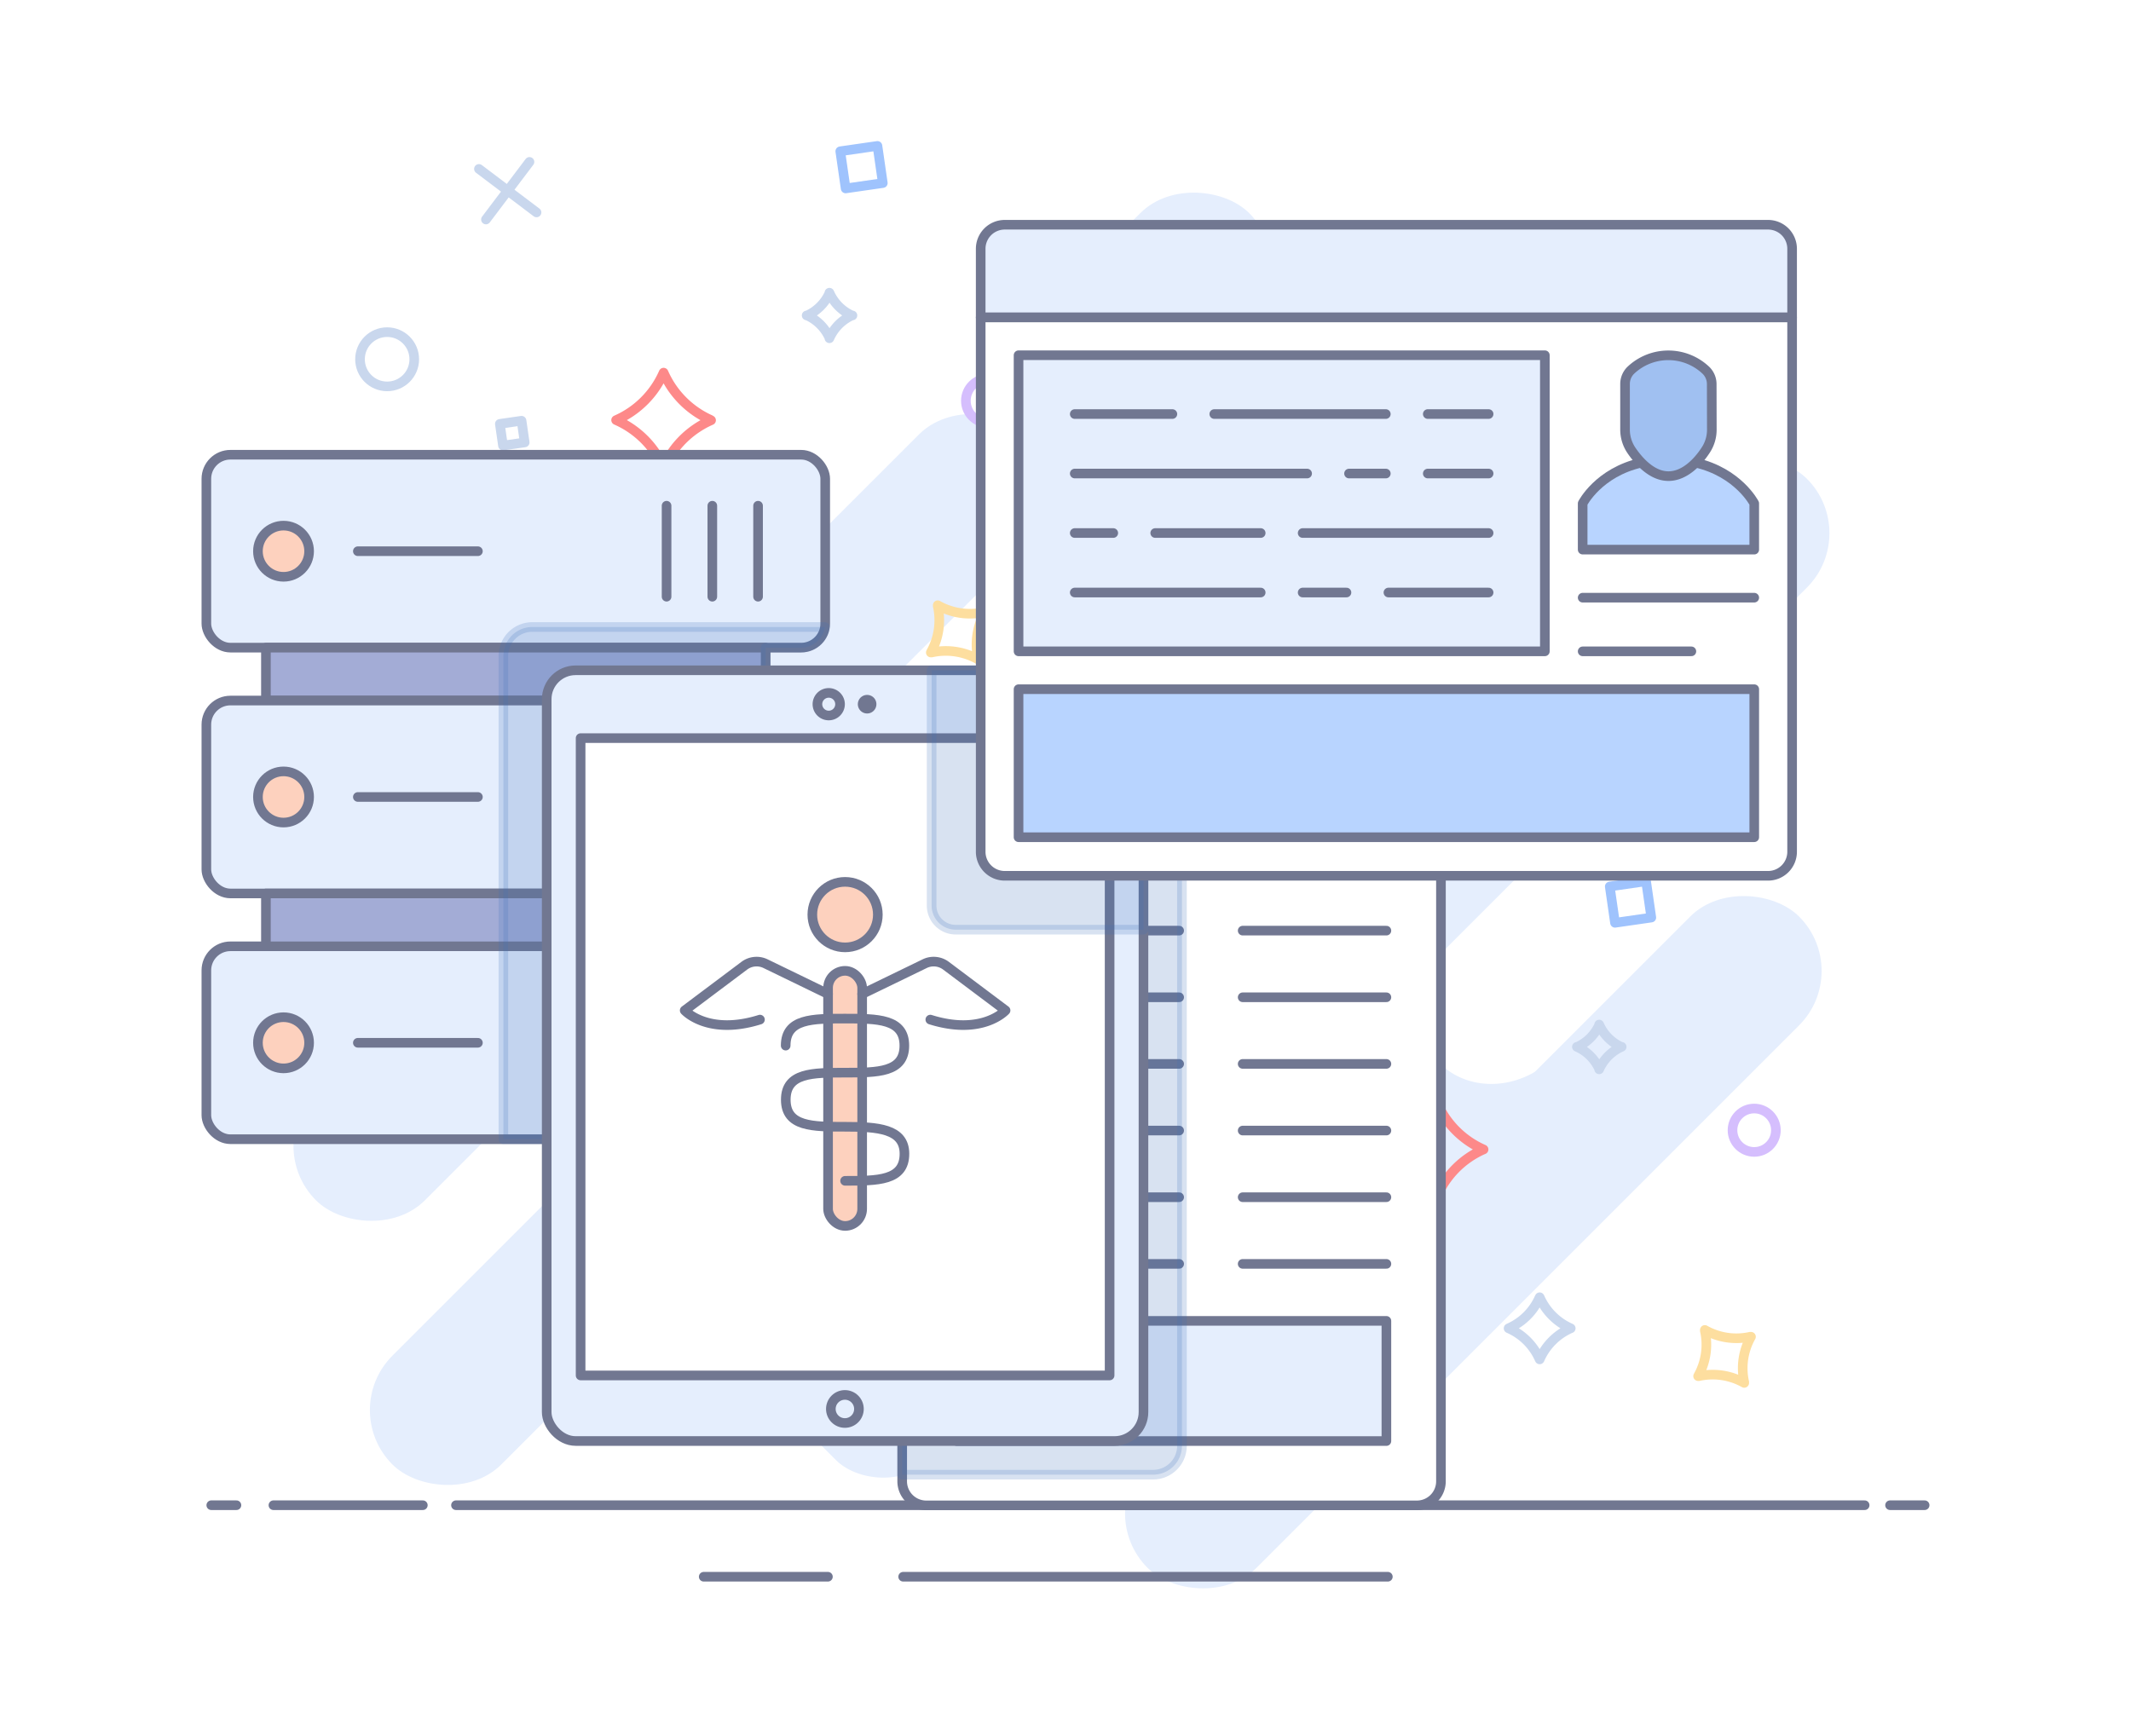 <svg xmlns="http://www.w3.org/2000/svg" viewBox="0 0 443 361"><defs><style>.cls-1,.cls-14{fill:#fff;}.cls-2,.cls-9{fill:#e5eefd;}.cls-11,.cls-3,.cls-4,.cls-5,.cls-6,.cls-7,.cls-8{fill:none;}.cls-3{stroke:#c9d7ed;}.cls-10,.cls-11,.cls-12,.cls-13,.cls-14,.cls-15,.cls-16,.cls-3,.cls-4,.cls-5,.cls-6,.cls-7,.cls-8,.cls-9{stroke-linecap:round;stroke-linejoin:round;stroke-width:2px;}.cls-4{stroke:#d5befd;}.cls-5{stroke:#a9ebc8;}.cls-6{stroke:#9fc3fd;}.cls-7{stroke:#fd8989;}.cls-8{stroke:#fdde9f;}.cls-10,.cls-11,.cls-12,.cls-14,.cls-15,.cls-16,.cls-9{stroke:#717791;}.cls-10{fill:#fdd1be;}.cls-12{fill:#a3acd6;}.cls-13{fill:#3f72ba;stroke:#3f72ba;opacity:0.2;}.cls-15{fill:#b8d4ff;}.cls-16{fill:#a0c0f1;}</style></defs><g id="Layer_2" data-name="Layer 2"><g id="dicom"><g id="dicom_libraries" data-name="dicom libraries"><rect class="cls-1" width="443" height="361"/><rect class="cls-2" x="210.52" y="242.28" width="191.53" height="32" rx="16" transform="translate(705.49 224.34) rotate(135)"/><rect class="cls-2" x="56.99" y="212.56" width="59.44" height="32" rx="16" transform="translate(309.64 328.87) rotate(135)"/><path class="cls-2" d="M249.84,247.73l50.5-50.5a18.46,18.46,0,0,0-5.5,12.13A15.23,15.23,0,0,0,299.18,221c6.25,6.26,16.9,5.74,23.79-1.15l-50.5,50.5a18.46,18.46,0,0,0,5.5-12.13,15.22,15.22,0,0,0-4.35-11.66C267.38,240.33,256.73,240.85,249.84,247.73Z"/><path class="cls-2" d="M232.83,175.38l47.31-47.31a18.46,18.46,0,0,0-5.49,12.13A15.19,15.19,0,0,0,279,151.85c6.25,6.25,16.9,5.73,23.78-1.16L255.46,198a18.51,18.51,0,0,0,5.5-12.13,15.24,15.24,0,0,0-4.35-11.66C250.37,168,239.72,168.49,232.83,175.38Z"/><rect class="cls-2" x="178.9" y="165.04" width="230.49" height="32" rx="16" transform="translate(630.14 101.06) rotate(135)"/><rect class="cls-2" x="37.51" y="182.08" width="300.99" height="32" rx="16" transform="translate(461 205.21) rotate(135)"/><rect class="cls-2" x="99.39" y="121.67" width="133.88" height="32" rx="16" transform="translate(381.29 117.4) rotate(135)"/><rect class="cls-2" x="229.07" y="40.99" width="35.86" height="32" rx="16" transform="translate(461.96 -77.37) rotate(135)"/><rect class="cls-2" x="166.89" y="273.28" width="35.86" height="32" rx="13.67" transform="translate(520.07 363.14) rotate(135)"/><circle class="cls-3" cx="80.48" cy="74.7" r="5.64"/><circle class="cls-4" cx="205.4" cy="83.33" r="4.61"/><line class="cls-3" x1="101.02" y1="45.64" x2="110.07" y2="33.66"/><line class="cls-3" x1="99.56" y1="35.12" x2="111.54" y2="44.17"/><line class="cls-3" x1="125.89" y1="152.47" x2="132.31" y2="143.97"/><line class="cls-3" x1="124.85" y1="145.01" x2="133.35" y2="151.43"/><rect class="cls-5" x="90.83" y="122.2" width="7.81" height="7.81" transform="translate(191.42 1.49) rotate(74.72)"/><rect class="cls-6" x="175.2" y="30.83" width="7.81" height="7.81" transform="translate(361.33 43.56) rotate(171.79)"/><rect class="cls-3" x="104.23" y="87.77" width="4.56" height="4.56" transform="translate(224.77 163.98) rotate(171.79)"/><path class="cls-7" d="M147.82,87.38l-.22.1A19.22,19.22,0,0,0,138.05,97l-.1.22-.1-.22a19.19,19.19,0,0,0-9.55-9.55l-.22-.1.22-.1a19.15,19.15,0,0,0,9.55-9.55l.1-.22.1.22a19.19,19.19,0,0,0,9.55,9.55Z"/><path class="cls-3" d="M166.37,125.49l-.15.07a12.85,12.85,0,0,0-6.4,6.39l-.06.15-.07-.15a12.85,12.85,0,0,0-6.4-6.39l-.15-.07.15-.07a12.85,12.85,0,0,0,6.4-6.39l.07-.15.06.15a12.85,12.85,0,0,0,6.4,6.39Z"/><path class="cls-3" d="M177.21,65.59l-.11,0a9.32,9.32,0,0,0-4.63,4.63l-.05.11,0-.11a9.28,9.28,0,0,0-4.63-4.63l-.1,0,.1,0a9.24,9.24,0,0,0,4.63-4.63l0-.1.05.1a9.28,9.28,0,0,0,4.63,4.63Z"/><path class="cls-8" d="M204.76,127.29l-.08.15a13.65,13.65,0,0,0-1.36,9.5l0,.17-.15-.09a13.65,13.65,0,0,0-9.5-1.35l-.17,0,.08-.16a13.64,13.64,0,0,0,1.36-9.5l0-.17.15.09a13.6,13.6,0,0,0,9.5,1.35Z"/><circle class="cls-3" cx="242.61" cy="226.57" r="5.52"/><circle class="cls-4" cx="364.67" cy="235" r="4.51"/><line class="cls-3" x1="262.68" y1="198.17" x2="271.53" y2="186.46"/><line class="cls-3" x1="261.25" y1="187.89" x2="272.96" y2="196.73"/><line class="cls-3" x1="286.98" y1="302.55" x2="293.25" y2="294.24"/><line class="cls-3" x1="285.96" y1="295.26" x2="294.27" y2="301.54"/><rect class="cls-5" x="252.72" y="272.98" width="7.63" height="7.63" transform="translate(455.95 -43.61) rotate(74.72)"/><rect class="cls-6" x="335.16" y="183.7" width="7.63" height="7.63" transform="translate(701.24 324.74) rotate(171.79)"/><rect class="cls-3" x="265.81" y="239.33" width="4.45" height="4.45" transform="translate(567.81 442.39) rotate(171.79)"/><path class="cls-7" d="M308.41,239l-.22.09a18.76,18.76,0,0,0-9.33,9.33l-.1.22-.09-.22a18.8,18.8,0,0,0-9.33-9.33l-.22-.09.22-.1a18.8,18.8,0,0,0,9.33-9.33l.09-.22.1.22a18.76,18.76,0,0,0,9.33,9.33Z"/><path class="cls-3" d="M326.53,276.19l-.15.06a12.54,12.54,0,0,0-6.24,6.25l-.07.15-.07-.15a12.52,12.52,0,0,0-6.25-6.25l-.14-.06.14-.07a12.52,12.52,0,0,0,6.25-6.25l.07-.14.07.14a12.54,12.54,0,0,0,6.24,6.25Z"/><path class="cls-3" d="M337.12,217.66l-.11.05a9.12,9.12,0,0,0-4.52,4.52l-.05.11,0-.11a9.11,9.11,0,0,0-4.53-4.52l-.1-.05.1,0a9.09,9.09,0,0,0,4.53-4.53l0-.1.05.1a9.11,9.11,0,0,0,4.52,4.53Z"/><path class="cls-8" d="M364,277.94l-.08.15a13.31,13.31,0,0,0-1.32,9.28l0,.17-.15-.08a13.37,13.37,0,0,0-9.28-1.33l-.16,0,.08-.15a13.31,13.31,0,0,0,1.32-9.28l0-.17.15.08a13.26,13.26,0,0,0,9.28,1.33Z"/><line class="cls-9" x1="392.91" y1="312.97" x2="400.1" y2="312.97"/><line class="cls-9" x1="264.36" y1="312.97" x2="387.63" y2="312.97"/><line class="cls-9" x1="233.81" y1="312.97" x2="250.74" y2="312.97"/><line class="cls-9" x1="94.79" y1="312.97" x2="201.85" y2="312.97"/><line class="cls-9" x1="56.84" y1="312.97" x2="87.9" y2="312.97"/><line class="cls-9" x1="43.92" y1="312.97" x2="49.15" y2="312.97"/><line class="cls-9" x1="187.75" y1="327.84" x2="288.51" y2="327.84"/><line class="cls-9" x1="146.29" y1="327.84" x2="172.11" y2="327.84"/><rect class="cls-9" x="42.9" y="94.55" width="128.65" height="40.11" rx="5"/><circle class="cls-10" cx="58.94" cy="114.61" r="5.32"/><line class="cls-11" x1="74.39" y1="114.61" x2="99.35" y2="114.61"/><line class="cls-11" x1="138.57" y1="105.15" x2="138.57" y2="124.07"/><line class="cls-11" x1="148.08" y1="105.15" x2="148.08" y2="124.07"/><line class="cls-11" x1="157.59" y1="105.15" x2="157.59" y2="124.07"/><rect class="cls-12" x="55.28" y="134.66" width="103.89" height="10.99"/><rect class="cls-9" x="42.9" y="145.66" width="128.65" height="40.11" rx="5"/><circle class="cls-10" cx="58.94" cy="165.71" r="5.32"/><line class="cls-11" x1="74.39" y1="165.71" x2="99.35" y2="165.71"/><line class="cls-11" x1="138.57" y1="156.25" x2="138.57" y2="175.17"/><line class="cls-11" x1="148.08" y1="156.25" x2="148.08" y2="175.17"/><line class="cls-11" x1="157.59" y1="156.25" x2="157.59" y2="175.17"/><rect class="cls-9" x="42.9" y="196.76" width="128.65" height="40.11" rx="5"/><circle class="cls-10" cx="58.94" cy="216.82" r="5.32"/><line class="cls-11" x1="74.39" y1="216.82" x2="99.35" y2="216.82"/><line class="cls-11" x1="138.57" y1="207.36" x2="138.57" y2="226.27"/><line class="cls-11" x1="148.08" y1="207.36" x2="148.08" y2="226.27"/><line class="cls-11" x1="157.59" y1="207.36" x2="157.59" y2="226.27"/><rect class="cls-12" x="55.28" y="185.77" width="103.89" height="10.99"/><path class="cls-13" d="M166.55,185.77a5,5,0,0,0,5-5V150.66a5,5,0,0,0-5-5h-7.38v-11h7.38a5,5,0,0,0,4.93-4.29H110.66a6,6,0,0,0-5.76,4.29,6.11,6.11,0,0,0-.25,1.72V236.87h61.9a5,5,0,0,0,5-5V201.76a5,5,0,0,0-5-5h-7.38v-11Z"/><path class="cls-14" d="M237.72,162.63h61.83V308a5,5,0,0,1-5,5h-102a5,5,0,0,1-5-5V162.63Z"/><rect class="cls-9" x="198.89" y="274.64" width="89.32" height="24.99"/><line class="cls-11" x1="198.89" y1="262.79" x2="245.13" y2="262.79"/><line class="cls-11" x1="258.33" y1="262.79" x2="288.21" y2="262.79"/><line class="cls-11" x1="198.89" y1="248.93" x2="245.13" y2="248.93"/><line class="cls-11" x1="258.33" y1="248.93" x2="288.21" y2="248.93"/><line class="cls-11" x1="198.89" y1="235.07" x2="245.13" y2="235.07"/><line class="cls-11" x1="258.33" y1="235.07" x2="288.21" y2="235.07"/><line class="cls-11" x1="198.89" y1="221.21" x2="245.13" y2="221.21"/><line class="cls-11" x1="258.33" y1="221.21" x2="288.21" y2="221.21"/><line class="cls-11" x1="198.89" y1="207.36" x2="245.13" y2="207.36"/><line class="cls-11" x1="258.33" y1="207.36" x2="288.21" y2="207.36"/><line class="cls-11" x1="198.89" y1="193.5" x2="245.13" y2="193.5"/><line class="cls-11" x1="258.33" y1="193.5" x2="288.21" y2="193.5"/><line class="cls-11" x1="198.89" y1="179.64" x2="245.13" y2="179.64"/><line class="cls-11" x1="258.33" y1="179.64" x2="288.21" y2="179.64"/><path class="cls-13" d="M239.71,306.62H187.55V147.37h52.16a6,6,0,0,1,6,6V300.61A6,6,0,0,1,239.71,306.62Z"/><rect class="cls-9" x="113.65" y="139.37" width="124.06" height="160.25" rx="6.01"/><path class="cls-11" d="M174.63,146.42a2.35,2.35,0,1,1-2.35-2.35,2.35,2.35,0,0,1,2.35,2.35"/><path class="cls-11" d="M181.19,146.42a.93.93,0,1,1-.93-.93.92.92,0,0,1,.93.93"/><rect class="cls-14" x="120.7" y="153.47" width="109.97" height="132.52"/><circle class="cls-11" cx="175.64" cy="292.96" r="2.92" transform="translate(-155.71 210) rotate(-45)"/><rect class="cls-10" x="172.14" y="201.86" width="7.09" height="53.04" rx="3.55"/><circle class="cls-10" cx="175.68" cy="190.17" r="6.81"/><path class="cls-11" d="M179.23,206.68l13-6.31a4.27,4.27,0,0,1,4.42.42l12.39,9.3s-4.79,5.32-15.64,1.91"/><path class="cls-11" d="M172.14,206.68l-13-6.31a4.26,4.26,0,0,0-4.41.42l-12.39,9.3s4.79,5.32,15.64,1.91"/><path class="cls-11" d="M175.68,245.52c6.81,0,12.34,0,12.34-5.62,0-5.23-5.53-5.62-12.34-5.62s-12.33,0-12.33-5.62,5.52-5.63,12.33-5.63S188,223,188,217.41s-5.53-5.62-12.34-5.62-12.33,0-12.33,5.62"/><path class="cls-13" d="M193.67,139.37h44.05a0,0,0,0,1,0,0V193.3a0,0,0,0,1,0,0H198.67a5,5,0,0,1-5-5V139.37A0,0,0,0,1,193.67,139.37Z"/><path class="cls-9" d="M208.87,46.73H367.55a5,5,0,0,1,5,5V66a0,0,0,0,1,0,0H203.87a0,0,0,0,1,0,0V51.73A5,5,0,0,1,208.87,46.73Z"/><path class="cls-14" d="M203.87,66H372.55a0,0,0,0,1,0,0V177.1a5,5,0,0,1-5,5H208.87a5,5,0,0,1-5-5V66A0,0,0,0,1,203.87,66Z"/><rect class="cls-9" x="211.74" y="73.86" width="109.41" height="61.57"/><rect class="cls-15" x="211.74" y="143.3" width="152.94" height="30.78"/><line class="cls-11" x1="223.42" y1="86.09" x2="243.72" y2="86.09"/><line class="cls-11" x1="252.43" y1="86.09" x2="288.09" y2="86.09"/><line class="cls-11" x1="296.81" y1="86.09" x2="309.46" y2="86.09"/><line class="cls-11" x1="223.42" y1="98.46" x2="271.73" y2="98.46"/><line class="cls-11" x1="280.44" y1="98.46" x2="288.09" y2="98.46"/><line class="cls-11" x1="296.81" y1="98.46" x2="309.46" y2="98.46"/><line class="cls-11" x1="223.42" y1="110.83" x2="231.43" y2="110.83"/><line class="cls-11" x1="240.15" y1="110.83" x2="262.08" y2="110.83"/><line class="cls-11" x1="270.8" y1="110.83" x2="309.46" y2="110.83"/><line class="cls-11" x1="223.42" y1="123.2" x2="262.08" y2="123.2"/><line class="cls-11" x1="270.8" y1="123.2" x2="279.91" y2="123.2"/><line class="cls-11" x1="288.63" y1="123.2" x2="309.46" y2="123.2"/><path class="cls-15" d="M341.2,96.21c-8.9,2-12.19,8.46-12.19,8.46v9.61h35.67v-9.61s-3.29-6.43-12.2-8.47"/><path class="cls-16" d="M355.86,89.32a7.71,7.71,0,0,1-1.35,4.39C353,96,350.25,99,346.84,99s-6.14-3.08-7.67-5.32a7.71,7.71,0,0,1-1.35-4.39V79.83A4,4,0,0,1,339,77a11.36,11.36,0,0,1,15.64,0,4,4,0,0,1,1.2,2.85Z"/><line class="cls-11" x1="329.01" y1="124.27" x2="364.68" y2="124.27"/><line class="cls-11" x1="329.01" y1="135.43" x2="351.61" y2="135.43"/></g></g></g></svg>